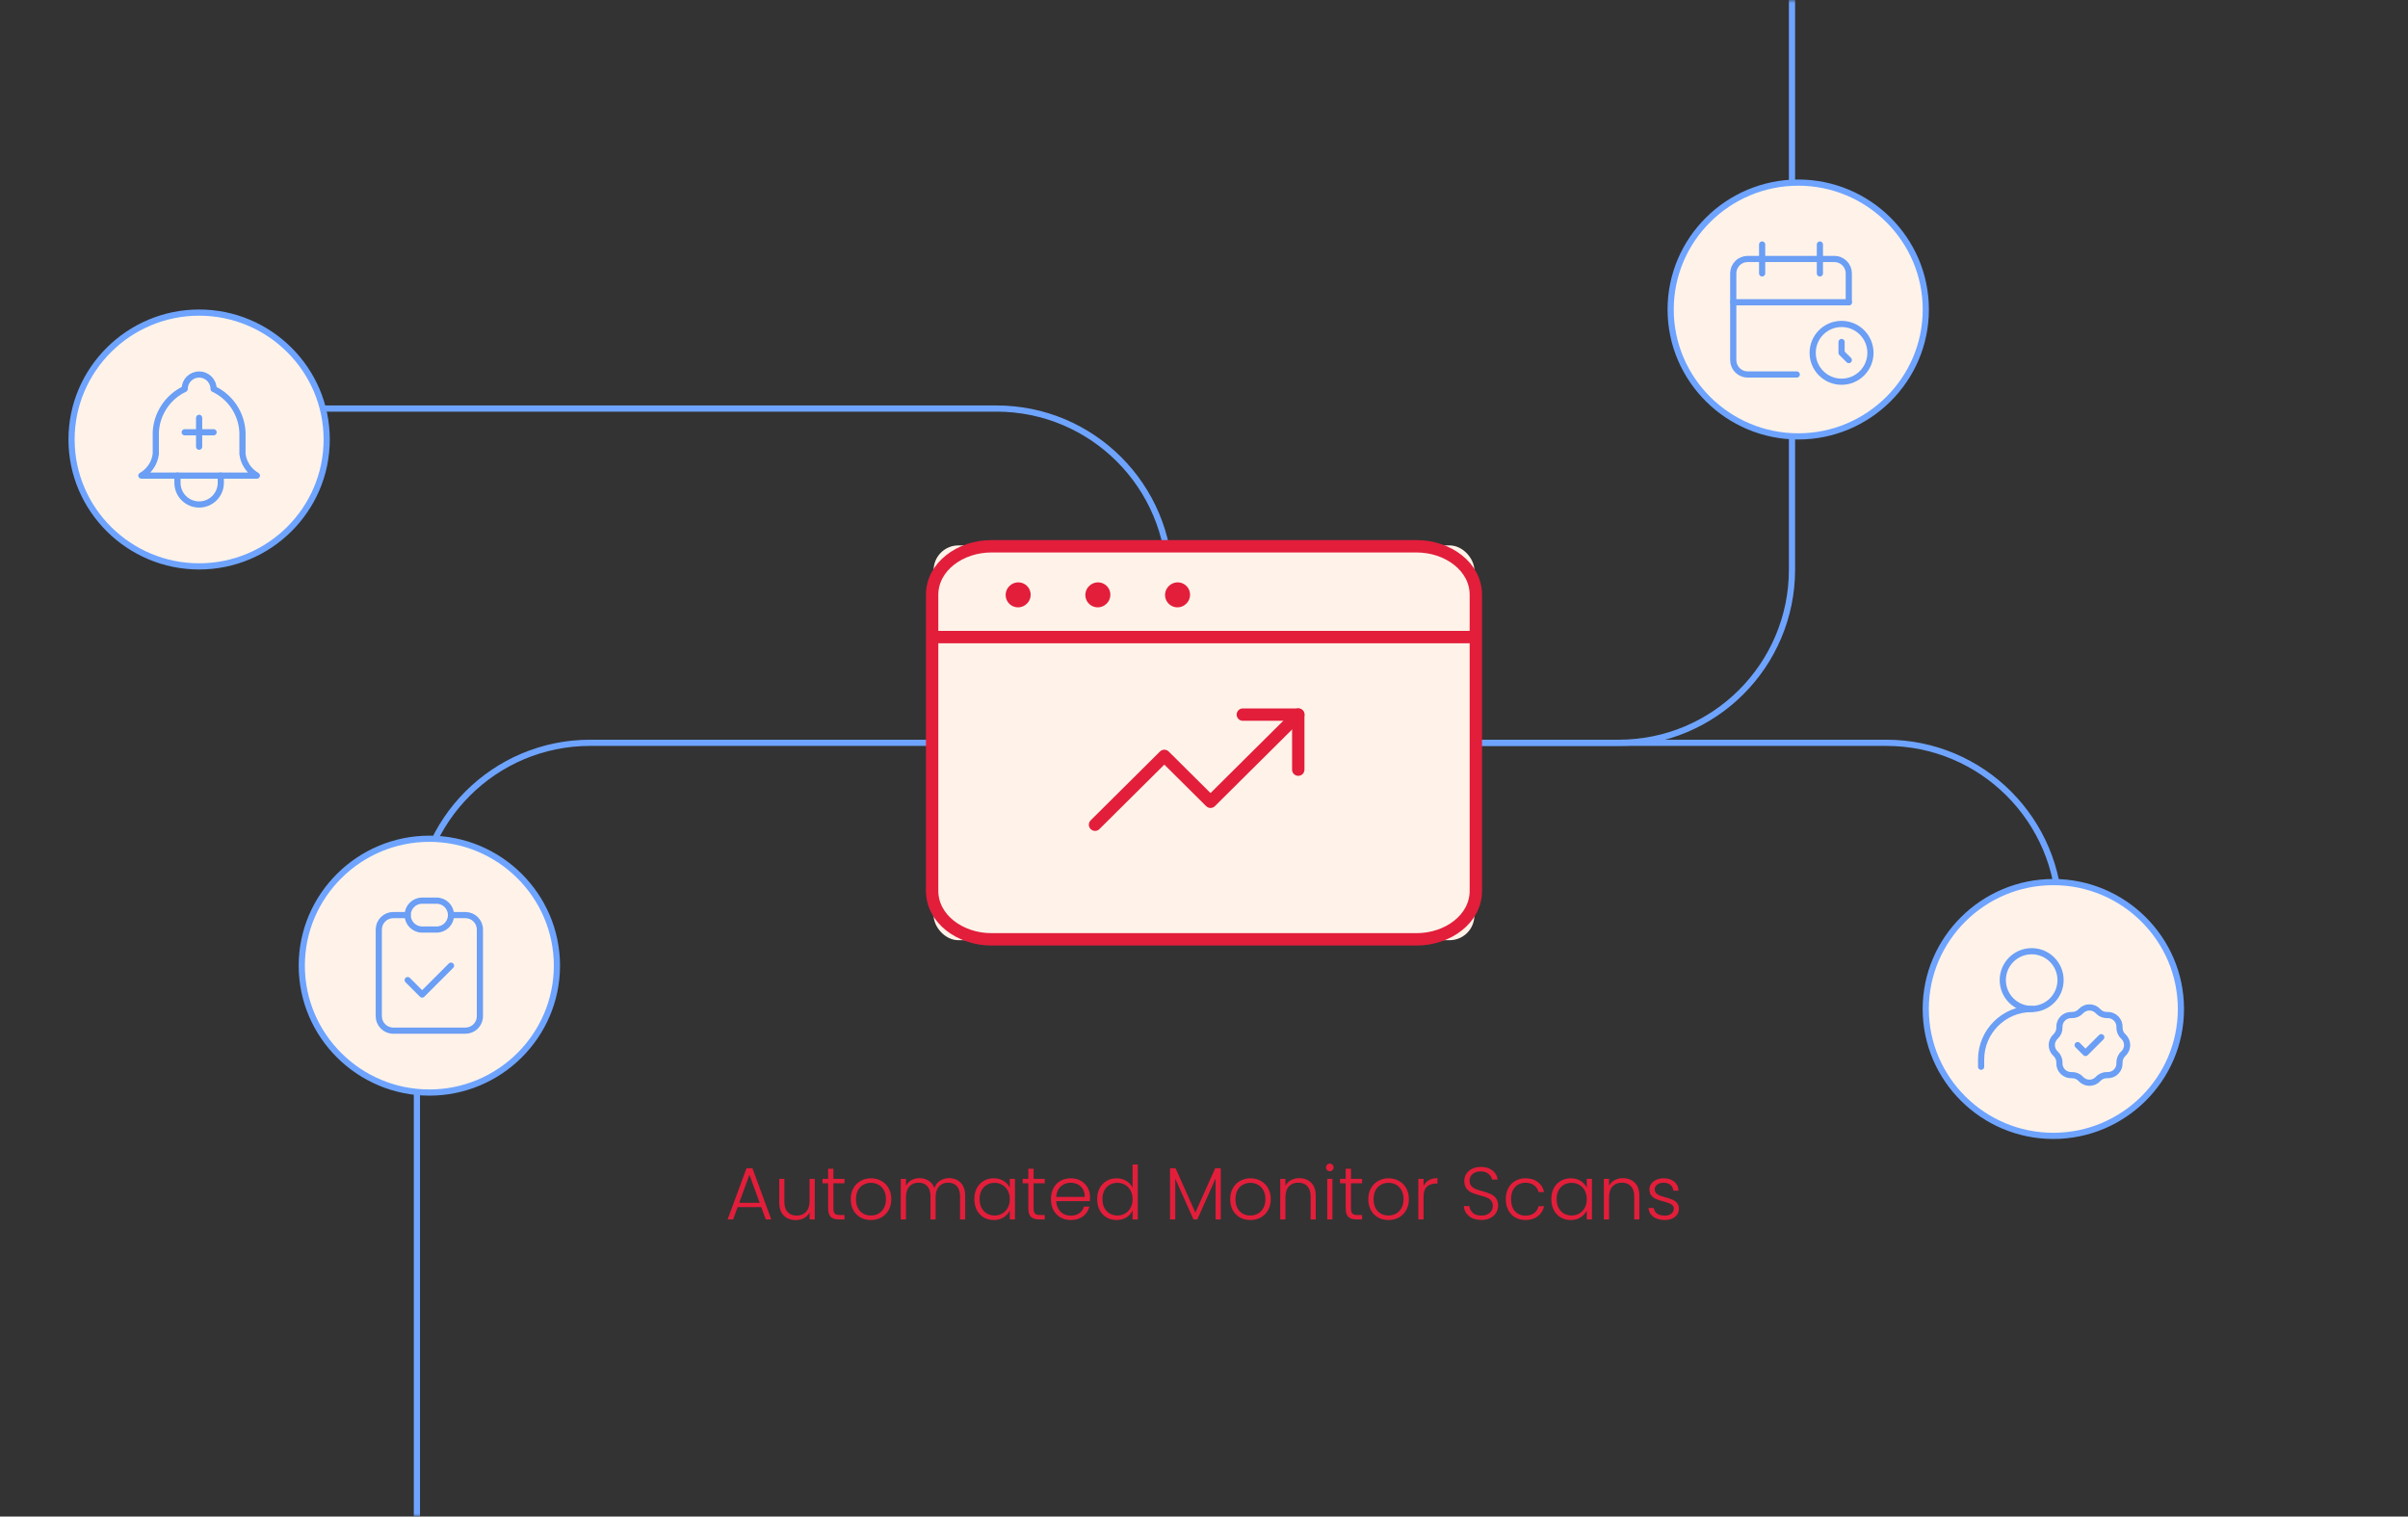 <svg width="389" height="245" viewBox="0 0 389 245" fill="none" xmlns="http://www.w3.org/2000/svg">
<rect x="0" y="0" width="389" height="245" fill="#333333" stroke="none"/>
<mask id="mask0_1070_62386" style="mask-type:alpha" maskUnits="userSpaceOnUse" x="0" y="0" width="389" height="245">
<path d="M0 28C0 12.536 12.536 0 28 0H361C376.464 0 389 12.536 389 28V245H0V28Z" fill="#D9D9D9"/>
</mask>
<g mask="url(#mask0_1070_62386)">
<path d="M211.086 120H261.489C276.953 120 289.489 107.464 289.489 92V-22" stroke="#6EA4FF" stroke-linecap="round"/>
<path d="M67.348 245V148C67.348 132.536 79.884 120 95.348 120H152.787" stroke="#6EA4FF" stroke-linecap="round"/>
<path d="M332.711 168V148C332.711 132.536 320.175 120 304.711 120H212.091" stroke="#6EA4FF" stroke-linecap="round"/>
<path d="M122.976 195.008H119.16L118.428 197H117.54L120.6 188.72H121.548L124.596 197H123.708L122.976 195.008ZM122.724 194.312L121.068 189.776L119.412 194.312H122.724ZM131.62 190.448V197H130.78V195.848C130.588 196.256 130.292 196.568 129.892 196.784C129.492 197 129.044 197.108 128.548 197.108C127.764 197.108 127.124 196.868 126.628 196.388C126.132 195.9 125.884 195.196 125.884 194.276V190.448H126.712V194.18C126.712 194.892 126.888 195.436 127.24 195.812C127.6 196.188 128.088 196.376 128.704 196.376C129.336 196.376 129.84 196.176 130.216 195.776C130.592 195.376 130.78 194.788 130.78 194.012V190.448H131.62ZM134.63 191.156V195.224C134.63 195.624 134.706 195.9 134.858 196.052C135.01 196.204 135.278 196.28 135.662 196.28H136.43V197H135.53C134.938 197 134.498 196.864 134.21 196.592C133.922 196.312 133.778 195.856 133.778 195.224V191.156H132.866V190.448H133.778V188.804H134.63V190.448H136.43V191.156H134.63ZM140.683 197.096C140.067 197.096 139.511 196.96 139.015 196.688C138.527 196.408 138.139 196.016 137.851 195.512C137.571 195 137.431 194.404 137.431 193.724C137.431 193.044 137.575 192.452 137.863 191.948C138.151 191.436 138.543 191.044 139.039 190.772C139.535 190.492 140.091 190.352 140.707 190.352C141.323 190.352 141.879 190.492 142.375 190.772C142.879 191.044 143.271 191.436 143.551 191.948C143.839 192.452 143.983 193.044 143.983 193.724C143.983 194.396 143.839 194.988 143.551 195.5C143.263 196.012 142.867 196.408 142.363 196.688C141.859 196.96 141.299 197.096 140.683 197.096ZM140.683 196.364C141.115 196.364 141.515 196.268 141.883 196.076C142.251 195.876 142.547 195.58 142.771 195.188C143.003 194.788 143.119 194.3 143.119 193.724C143.119 193.148 143.007 192.664 142.783 192.272C142.559 191.872 142.263 191.576 141.895 191.384C141.527 191.184 141.127 191.084 140.695 191.084C140.263 191.084 139.863 191.184 139.495 191.384C139.127 191.576 138.831 191.872 138.607 192.272C138.391 192.664 138.283 193.148 138.283 193.724C138.283 194.3 138.391 194.788 138.607 195.188C138.831 195.58 139.123 195.876 139.483 196.076C139.851 196.268 140.251 196.364 140.683 196.364ZM153.314 190.328C154.082 190.328 154.706 190.572 155.186 191.06C155.674 191.54 155.918 192.24 155.918 193.16V197H155.09V193.256C155.09 192.544 154.918 192 154.574 191.624C154.23 191.248 153.762 191.06 153.17 191.06C152.554 191.06 152.062 191.264 151.694 191.672C151.326 192.08 151.142 192.672 151.142 193.448V197H150.314V193.256C150.314 192.544 150.142 192 149.798 191.624C149.454 191.248 148.982 191.06 148.382 191.06C147.766 191.06 147.274 191.264 146.906 191.672C146.538 192.08 146.354 192.672 146.354 193.448V197H145.514V190.448H146.354V191.576C146.562 191.168 146.858 190.86 147.242 190.652C147.626 190.436 148.054 190.328 148.526 190.328C149.094 190.328 149.59 190.464 150.014 190.736C150.446 191.008 150.758 191.408 150.95 191.936C151.126 191.416 151.426 191.02 151.85 190.748C152.282 190.468 152.77 190.328 153.314 190.328ZM157.4 193.712C157.4 193.04 157.532 192.452 157.796 191.948C158.068 191.436 158.44 191.044 158.912 190.772C159.392 190.492 159.932 190.352 160.532 190.352C161.156 190.352 161.692 190.496 162.14 190.784C162.596 191.072 162.924 191.44 163.124 191.888V190.448H163.964V197H163.124V195.548C162.916 195.996 162.584 196.368 162.128 196.664C161.68 196.952 161.144 197.096 160.52 197.096C159.928 197.096 159.392 196.956 158.912 196.676C158.44 196.396 158.068 196 157.796 195.488C157.532 194.976 157.4 194.384 157.4 193.712ZM163.124 193.724C163.124 193.196 163.016 192.732 162.8 192.332C162.584 191.932 162.288 191.624 161.912 191.408C161.544 191.192 161.136 191.084 160.688 191.084C160.224 191.084 159.808 191.188 159.44 191.396C159.072 191.604 158.78 191.908 158.564 192.308C158.356 192.7 158.252 193.168 158.252 193.712C158.252 194.248 158.356 194.72 158.564 195.128C158.78 195.528 159.072 195.836 159.44 196.052C159.808 196.26 160.224 196.364 160.688 196.364C161.136 196.364 161.544 196.256 161.912 196.04C162.288 195.824 162.584 195.516 162.8 195.116C163.016 194.716 163.124 194.252 163.124 193.724ZM166.974 191.156V195.224C166.974 195.624 167.05 195.9 167.202 196.052C167.354 196.204 167.622 196.28 168.006 196.28H168.774V197H167.874C167.282 197 166.842 196.864 166.554 196.592C166.266 196.312 166.122 195.856 166.122 195.224V191.156H165.21V190.448H166.122V188.804H166.974V190.448H168.774V191.156H166.974ZM176.087 193.388C176.087 193.676 176.079 193.896 176.063 194.048H170.627C170.651 194.544 170.771 194.968 170.987 195.32C171.203 195.672 171.487 195.94 171.839 196.124C172.191 196.3 172.575 196.388 172.991 196.388C173.535 196.388 173.991 196.256 174.359 195.992C174.735 195.728 174.983 195.372 175.103 194.924H175.991C175.831 195.564 175.487 196.088 174.959 196.496C174.439 196.896 173.783 197.096 172.991 197.096C172.375 197.096 171.823 196.96 171.335 196.688C170.847 196.408 170.463 196.016 170.183 195.512C169.911 195 169.775 194.404 169.775 193.724C169.775 193.044 169.911 192.448 170.183 191.936C170.455 191.424 170.835 191.032 171.323 190.76C171.811 190.488 172.367 190.352 172.991 190.352C173.615 190.352 174.159 190.488 174.623 190.76C175.095 191.032 175.455 191.4 175.703 191.864C175.959 192.32 176.087 192.828 176.087 193.388ZM175.235 193.364C175.243 192.876 175.143 192.46 174.935 192.116C174.735 191.772 174.459 191.512 174.107 191.336C173.755 191.16 173.371 191.072 172.955 191.072C172.331 191.072 171.799 191.272 171.359 191.672C170.919 192.072 170.675 192.636 170.627 193.364H175.235ZM177.24 193.712C177.24 193.04 177.376 192.452 177.648 191.948C177.92 191.436 178.292 191.044 178.764 190.772C179.244 190.492 179.784 190.352 180.384 190.352C180.96 190.352 181.48 190.492 181.944 190.772C182.408 191.052 182.748 191.416 182.964 191.864V188.12H183.804V197H182.964V195.536C182.764 195.992 182.436 196.368 181.98 196.664C181.524 196.952 180.988 197.096 180.372 197.096C179.772 197.096 179.232 196.956 178.752 196.676C178.28 196.396 177.908 196 177.636 195.488C177.372 194.976 177.24 194.384 177.24 193.712ZM182.964 193.724C182.964 193.196 182.856 192.732 182.64 192.332C182.424 191.932 182.128 191.624 181.752 191.408C181.384 191.192 180.976 191.084 180.528 191.084C180.064 191.084 179.648 191.188 179.28 191.396C178.912 191.604 178.62 191.908 178.404 192.308C178.196 192.7 178.092 193.168 178.092 193.712C178.092 194.248 178.196 194.72 178.404 195.128C178.62 195.528 178.912 195.836 179.28 196.052C179.648 196.26 180.064 196.364 180.528 196.364C180.976 196.364 181.384 196.256 181.752 196.04C182.128 195.824 182.424 195.516 182.64 195.116C182.856 194.716 182.964 194.252 182.964 193.724ZM197.21 188.72V197H196.37V190.388L193.418 197H192.806L189.854 190.412V197H189.014V188.72H189.902L193.106 195.896L196.31 188.72H197.21ZM201.984 197.096C201.368 197.096 200.812 196.96 200.316 196.688C199.828 196.408 199.44 196.016 199.152 195.512C198.872 195 198.732 194.404 198.732 193.724C198.732 193.044 198.876 192.452 199.164 191.948C199.452 191.436 199.844 191.044 200.34 190.772C200.836 190.492 201.392 190.352 202.008 190.352C202.624 190.352 203.18 190.492 203.676 190.772C204.18 191.044 204.572 191.436 204.852 191.948C205.14 192.452 205.284 193.044 205.284 193.724C205.284 194.396 205.14 194.988 204.852 195.5C204.564 196.012 204.168 196.408 203.664 196.688C203.16 196.96 202.6 197.096 201.984 197.096ZM201.984 196.364C202.416 196.364 202.816 196.268 203.184 196.076C203.552 195.876 203.848 195.58 204.072 195.188C204.304 194.788 204.42 194.3 204.42 193.724C204.42 193.148 204.308 192.664 204.084 192.272C203.86 191.872 203.564 191.576 203.196 191.384C202.828 191.184 202.428 191.084 201.996 191.084C201.564 191.084 201.164 191.184 200.796 191.384C200.428 191.576 200.132 191.872 199.908 192.272C199.692 192.664 199.584 193.148 199.584 193.724C199.584 194.3 199.692 194.788 199.908 195.188C200.132 195.58 200.424 195.876 200.784 196.076C201.152 196.268 201.552 196.364 201.984 196.364ZM209.887 190.328C210.671 190.328 211.311 190.572 211.807 191.06C212.303 191.54 212.551 192.24 212.551 193.16V197H211.723V193.256C211.723 192.544 211.543 192 211.183 191.624C210.831 191.248 210.347 191.06 209.731 191.06C209.099 191.06 208.595 191.26 208.219 191.66C207.843 192.06 207.655 192.648 207.655 193.424V197H206.815V190.448H207.655V191.564C207.863 191.164 208.163 190.86 208.555 190.652C208.947 190.436 209.391 190.328 209.887 190.328ZM214.829 189.212C214.661 189.212 214.517 189.152 214.397 189.032C214.277 188.912 214.217 188.764 214.217 188.588C214.217 188.412 214.277 188.268 214.397 188.156C214.517 188.036 214.661 187.976 214.829 187.976C214.997 187.976 215.141 188.036 215.261 188.156C215.381 188.268 215.441 188.412 215.441 188.588C215.441 188.764 215.381 188.912 215.261 189.032C215.141 189.152 214.997 189.212 214.829 189.212ZM215.249 190.448V197H214.409V190.448H215.249ZM218.243 191.156V195.224C218.243 195.624 218.319 195.9 218.471 196.052C218.623 196.204 218.891 196.28 219.275 196.28H220.043V197H219.143C218.551 197 218.111 196.864 217.823 196.592C217.535 196.312 217.391 195.856 217.391 195.224V191.156H216.479V190.448H217.391V188.804H218.243V190.448H220.043V191.156H218.243ZM224.296 197.096C223.68 197.096 223.124 196.96 222.628 196.688C222.14 196.408 221.752 196.016 221.464 195.512C221.184 195 221.044 194.404 221.044 193.724C221.044 193.044 221.188 192.452 221.476 191.948C221.764 191.436 222.156 191.044 222.652 190.772C223.148 190.492 223.704 190.352 224.32 190.352C224.936 190.352 225.492 190.492 225.988 190.772C226.492 191.044 226.884 191.436 227.164 191.948C227.452 192.452 227.596 193.044 227.596 193.724C227.596 194.396 227.452 194.988 227.164 195.5C226.876 196.012 226.48 196.408 225.976 196.688C225.472 196.96 224.912 197.096 224.296 197.096ZM224.296 196.364C224.728 196.364 225.128 196.268 225.496 196.076C225.864 195.876 226.16 195.58 226.384 195.188C226.616 194.788 226.732 194.3 226.732 193.724C226.732 193.148 226.62 192.664 226.396 192.272C226.172 191.872 225.876 191.576 225.508 191.384C225.14 191.184 224.74 191.084 224.308 191.084C223.876 191.084 223.476 191.184 223.108 191.384C222.74 191.576 222.444 191.872 222.22 192.272C222.004 192.664 221.896 193.148 221.896 193.724C221.896 194.3 222.004 194.788 222.22 195.188C222.444 195.58 222.736 195.876 223.096 196.076C223.464 196.268 223.864 196.364 224.296 196.364ZM229.968 191.612C230.152 191.204 230.432 190.888 230.808 190.664C231.192 190.44 231.66 190.328 232.212 190.328V191.204H231.984C231.376 191.204 230.888 191.368 230.52 191.696C230.152 192.024 229.968 192.572 229.968 193.34V197H229.128V190.448H229.968V191.612ZM239.312 197.084C238.76 197.084 238.272 196.988 237.848 196.796C237.432 196.604 237.104 196.336 236.864 195.992C236.624 195.648 236.496 195.264 236.48 194.84H237.368C237.408 195.248 237.588 195.608 237.908 195.92C238.228 196.224 238.696 196.376 239.312 196.376C239.88 196.376 240.328 196.232 240.656 195.944C240.992 195.648 241.16 195.276 241.16 194.828C241.16 194.468 241.068 194.18 240.884 193.964C240.7 193.74 240.472 193.576 240.2 193.472C239.928 193.36 239.552 193.24 239.072 193.112C238.512 192.96 238.068 192.812 237.74 192.668C237.412 192.524 237.132 192.3 236.9 191.996C236.668 191.692 236.552 191.28 236.552 190.76C236.552 190.328 236.664 189.944 236.888 189.608C237.112 189.264 237.428 188.996 237.836 188.804C238.244 188.612 238.712 188.516 239.24 188.516C240.016 188.516 240.64 188.708 241.112 189.092C241.592 189.468 241.868 189.956 241.94 190.556H241.028C240.972 190.212 240.784 189.908 240.464 189.644C240.144 189.372 239.712 189.236 239.168 189.236C238.664 189.236 238.244 189.372 237.908 189.644C237.572 189.908 237.404 190.272 237.404 190.736C237.404 191.088 237.496 191.372 237.68 191.588C237.864 191.804 238.092 191.968 238.364 192.08C238.644 192.192 239.02 192.312 239.492 192.44C240.036 192.592 240.476 192.744 240.812 192.896C241.148 193.04 241.432 193.264 241.664 193.568C241.896 193.872 242.012 194.28 242.012 194.792C242.012 195.184 241.908 195.556 241.7 195.908C241.492 196.26 241.184 196.544 240.776 196.76C240.368 196.976 239.88 197.084 239.312 197.084ZM243.252 193.724C243.252 193.044 243.388 192.452 243.66 191.948C243.932 191.436 244.308 191.044 244.788 190.772C245.268 190.492 245.816 190.352 246.432 190.352C247.24 190.352 247.904 190.552 248.424 190.952C248.952 191.352 249.292 191.896 249.444 192.584H248.544C248.432 192.112 248.188 191.744 247.812 191.48C247.444 191.208 246.984 191.072 246.432 191.072C245.992 191.072 245.596 191.172 245.244 191.372C244.892 191.572 244.612 191.872 244.404 192.272C244.204 192.664 244.104 193.148 244.104 193.724C244.104 194.3 244.204 194.788 244.404 195.188C244.612 195.588 244.892 195.888 245.244 196.088C245.596 196.288 245.992 196.388 246.432 196.388C246.984 196.388 247.444 196.256 247.812 195.992C248.188 195.72 248.432 195.344 248.544 194.864H249.444C249.292 195.536 248.952 196.076 248.424 196.484C247.896 196.892 247.232 197.096 246.432 197.096C245.816 197.096 245.268 196.96 244.788 196.688C244.308 196.408 243.932 196.016 243.66 195.512C243.388 195 243.252 194.404 243.252 193.724ZM250.611 193.712C250.611 193.04 250.743 192.452 251.007 191.948C251.279 191.436 251.651 191.044 252.123 190.772C252.603 190.492 253.143 190.352 253.743 190.352C254.367 190.352 254.903 190.496 255.351 190.784C255.807 191.072 256.135 191.44 256.335 191.888V190.448H257.175V197H256.335V195.548C256.127 195.996 255.795 196.368 255.339 196.664C254.891 196.952 254.355 197.096 253.731 197.096C253.139 197.096 252.603 196.956 252.123 196.676C251.651 196.396 251.279 196 251.007 195.488C250.743 194.976 250.611 194.384 250.611 193.712ZM256.335 193.724C256.335 193.196 256.227 192.732 256.011 192.332C255.795 191.932 255.499 191.624 255.123 191.408C254.755 191.192 254.347 191.084 253.899 191.084C253.435 191.084 253.019 191.188 252.651 191.396C252.283 191.604 251.991 191.908 251.775 192.308C251.567 192.7 251.463 193.168 251.463 193.712C251.463 194.248 251.567 194.72 251.775 195.128C251.991 195.528 252.283 195.836 252.651 196.052C253.019 196.26 253.435 196.364 253.899 196.364C254.347 196.364 254.755 196.256 255.123 196.04C255.499 195.824 255.795 195.516 256.011 195.116C256.227 194.716 256.335 194.252 256.335 193.724ZM262.165 190.328C262.949 190.328 263.589 190.572 264.085 191.06C264.581 191.54 264.829 192.24 264.829 193.16V197H264.001V193.256C264.001 192.544 263.821 192 263.461 191.624C263.109 191.248 262.625 191.06 262.009 191.06C261.377 191.06 260.873 191.26 260.497 191.66C260.121 192.06 259.933 192.648 259.933 193.424V197H259.093V190.448H259.933V191.564C260.141 191.164 260.441 190.86 260.833 190.652C261.225 190.436 261.669 190.328 262.165 190.328ZM268.942 197.096C268.19 197.096 267.574 196.924 267.094 196.58C266.622 196.228 266.358 195.752 266.302 195.152H267.166C267.206 195.52 267.378 195.82 267.682 196.052C267.994 196.276 268.41 196.388 268.93 196.388C269.386 196.388 269.742 196.28 269.998 196.064C270.262 195.848 270.394 195.58 270.394 195.26C270.394 195.036 270.322 194.852 270.178 194.708C270.034 194.564 269.85 194.452 269.626 194.372C269.41 194.284 269.114 194.192 268.738 194.096C268.25 193.968 267.854 193.84 267.55 193.712C267.246 193.584 266.986 193.396 266.77 193.148C266.562 192.892 266.458 192.552 266.458 192.128C266.458 191.808 266.554 191.512 266.746 191.24C266.938 190.968 267.21 190.752 267.562 190.592C267.914 190.432 268.314 190.352 268.762 190.352C269.466 190.352 270.034 190.532 270.466 190.892C270.898 191.244 271.13 191.732 271.162 192.356H270.322C270.298 191.972 270.146 191.664 269.866 191.432C269.594 191.192 269.218 191.072 268.738 191.072C268.314 191.072 267.97 191.172 267.706 191.372C267.442 191.572 267.31 191.82 267.31 192.116C267.31 192.372 267.386 192.584 267.538 192.752C267.698 192.912 267.894 193.04 268.126 193.136C268.358 193.224 268.67 193.324 269.062 193.436C269.534 193.564 269.91 193.688 270.19 193.808C270.47 193.928 270.71 194.104 270.91 194.336C271.11 194.568 271.214 194.876 271.222 195.26C271.222 195.612 271.126 195.928 270.934 196.208C270.742 196.48 270.474 196.696 270.13 196.856C269.786 197.016 269.39 197.096 268.942 197.096Z" fill="#E21E3B"/>
<path d="M269.887 50C269.887 38.681 279.17 29.5 290.495 29.5C301.82 29.5 311.104 38.681 311.104 50C311.104 61.319 301.82 70.5 290.495 70.5C279.17 70.5 269.887 61.319 269.887 50Z" fill="#FFF3E9"/>
<path d="M269.887 50C269.887 38.681 279.17 29.5 290.495 29.5C301.82 29.5 311.104 38.681 311.104 50C311.104 61.319 301.82 70.5 290.495 70.5C279.17 70.5 269.887 61.319 269.887 50Z" stroke="#6EA4FF"/>
<g clip-path="url(#clip0_1070_62386)">
<path d="M290.257 60.5H282.329C281.711 60.5 281.117 60.254 280.68 59.816C280.242 59.379 279.996 58.785 279.996 58.167V44.167C279.996 43.548 280.242 42.954 280.68 42.517C281.117 42.079 281.711 41.833 282.329 41.833H296.329C296.948 41.833 297.542 42.079 297.979 42.517C298.417 42.954 298.663 43.548 298.663 44.167V48.833" stroke="#6B9EF5" stroke-linecap="round" stroke-linejoin="round"/>
<path d="M297.495 61.667C300.072 61.667 302.161 59.577 302.161 57C302.161 54.423 300.072 52.333 297.495 52.333C294.917 52.333 292.828 54.423 292.828 57C292.828 59.577 294.917 61.667 297.495 61.667Z" stroke="#6B9EF5" stroke-linecap="round" stroke-linejoin="round"/>
<path d="M293.996 39.5V44.167" stroke="#6B9EF5" stroke-linecap="round" stroke-linejoin="round"/>
<path d="M284.664 39.5V44.167" stroke="#6B9EF5" stroke-linecap="round" stroke-linejoin="round"/>
<path d="M279.996 48.833H298.663" stroke="#6B9EF5" stroke-linecap="round" stroke-linejoin="round"/>
<path d="M297.496 55.245V57L298.663 58.167" stroke="#6B9EF5" stroke-linecap="round" stroke-linejoin="round"/>
</g>
<path d="M311.098 163C311.098 151.682 320.381 142.5 331.706 142.5C343.031 142.5 352.315 151.682 352.315 163C352.315 174.318 343.031 183.5 331.706 183.5C320.381 183.5 311.098 174.318 311.098 163Z" fill="#FFF3E9"/>
<path d="M311.098 163C311.098 151.682 320.381 142.5 331.706 142.5C343.031 142.5 352.315 151.682 352.315 163C352.315 174.318 343.031 183.5 331.706 183.5C320.381 183.5 311.098 174.318 311.098 163Z" stroke="#6EA4FF"/>
<path d="M320.039 172.333V171.167C320.039 166.656 323.695 163 328.206 163" stroke="#6B9EF5" stroke-linecap="round" stroke-linejoin="round"/>
<path d="M336.146 163.366C336.894 162.543 338.188 162.543 338.937 163.366C339.315 163.781 339.859 164.006 340.421 163.98C341.531 163.928 342.446 164.843 342.394 165.954C342.368 166.515 342.593 167.059 343.009 167.438C343.831 168.186 343.831 169.48 343.009 170.229C342.593 170.607 342.368 171.151 342.394 171.713C342.446 172.823 341.531 173.738 340.421 173.686C339.859 173.66 339.315 173.885 338.937 174.301C338.188 175.123 336.894 175.123 336.146 174.301C335.767 173.885 335.223 173.66 334.662 173.686C333.551 173.738 332.636 172.823 332.688 171.713C332.714 171.151 332.489 170.607 332.074 170.229C331.251 169.48 331.251 168.186 332.074 167.438C332.489 167.059 332.714 166.515 332.688 165.954C332.636 164.843 333.551 163.928 334.662 163.98C335.223 164.006 335.767 163.781 336.146 163.366Z" stroke="#6B9EF5"/>
<path d="M335.633 168.834L336.906 170.106L339.451 167.561" stroke="#6B9EF5" stroke-linecap="round" stroke-linejoin="round"/>
<path d="M328.206 163C330.783 163 332.872 160.911 332.872 158.333C332.872 155.756 330.783 153.667 328.206 153.667C325.628 153.667 323.539 155.756 323.539 158.333C323.539 160.911 325.628 163 328.206 163Z" stroke="#6B9EF5" stroke-linecap="round" stroke-linejoin="round"/>
<path d="M48.75 156C48.75 144.682 58.033 135.5 69.359 135.5C80.684 135.5 89.967 144.682 89.967 156C89.967 167.318 80.684 176.5 69.359 176.5C58.033 176.5 48.75 167.318 48.75 156Z" fill="#FFF3E9"/>
<path d="M48.75 156C48.75 144.682 58.033 135.5 69.359 135.5C80.684 135.5 89.967 144.682 89.967 156C89.967 167.318 80.684 176.5 69.359 176.5C58.033 176.5 48.75 167.318 48.75 156Z" stroke="#6EA4FF"/>
<path d="M65.858 147.833H63.525C62.906 147.833 62.312 148.079 61.875 148.517C61.437 148.954 61.191 149.548 61.191 150.167V164.167C61.191 164.785 61.437 165.379 61.875 165.817C62.312 166.254 62.906 166.5 63.525 166.5H75.191C75.81 166.5 76.404 166.254 76.841 165.817C77.279 165.379 77.525 164.785 77.525 164.167V150.167C77.525 149.548 77.279 148.954 76.841 148.517C76.404 148.079 75.81 147.833 75.191 147.833H72.858" stroke="#6B9EF5" stroke-linecap="round" stroke-linejoin="round"/>
<path d="M70.526 145.5H68.193C66.904 145.5 65.859 146.545 65.859 147.833C65.859 149.122 66.904 150.167 68.193 150.167H70.526C71.815 150.167 72.859 149.122 72.859 147.833C72.859 146.545 71.815 145.5 70.526 145.5Z" stroke="#6B9EF5" stroke-linecap="round" stroke-linejoin="round"/>
<path d="M65.859 158.333L68.193 160.667L72.859 156" stroke="#6B9EF5" stroke-linecap="round" stroke-linejoin="round"/>
<path d="M188.972 125V94C188.972 78.536 176.436 66 160.972 66H18.094" stroke="#6EA4FF" stroke-linecap="round"/>
<path d="M11.559 71C11.559 59.681 20.842 50.5 32.167 50.5C43.492 50.5 52.776 59.681 52.776 71C52.776 82.319 43.492 91.5 32.167 91.5C20.842 91.5 11.559 82.319 11.559 71Z" fill="#FFF3E9"/>
<path d="M11.559 71C11.559 59.681 20.842 50.5 32.167 50.5C43.492 50.5 52.776 59.681 52.776 71C52.776 82.319 43.492 91.5 32.167 91.5C20.842 91.5 11.559 82.319 11.559 71Z" stroke="#6EA4FF"/>
<g clip-path="url(#clip1_1070_62386)">
<path d="M29.836 62.833C29.836 62.215 30.082 61.621 30.519 61.183C30.957 60.746 31.55 60.5 32.169 60.5C32.788 60.5 33.382 60.746 33.819 61.183C34.257 61.621 34.503 62.215 34.503 62.833C35.842 63.467 36.985 64.453 37.807 65.686C38.629 66.919 39.1 68.353 39.169 69.833V73.333C39.257 74.059 39.514 74.753 39.919 75.361C40.325 75.969 40.867 76.473 41.503 76.833H22.836C23.472 76.473 24.014 75.969 24.419 75.361C24.825 74.753 25.081 74.059 25.169 73.333V69.833C25.239 68.353 25.71 66.919 26.532 65.686C27.354 64.453 28.496 63.467 29.836 62.833" stroke="#6B9EF5" stroke-linecap="round" stroke-linejoin="round"/>
<path d="M28.668 76.833V78C28.668 78.928 29.037 79.818 29.693 80.475C30.349 81.131 31.24 81.5 32.168 81.5C33.096 81.5 33.986 81.131 34.643 80.475C35.299 79.818 35.668 78.928 35.668 78V76.833" stroke="#6B9EF5" stroke-linecap="round" stroke-linejoin="round"/>
<path d="M29.836 69.833H34.503" stroke="#6B9EF5" stroke-linecap="round" stroke-linejoin="round"/>
<path d="M32.168 67.5V72.167" stroke="#6B9EF5" stroke-linecap="round" stroke-linejoin="round"/>
</g>
</g>
<rect x="150.824" y="88.111" width="87.354" height="63.778" rx="4" fill="#FFF3E9"/>
<path d="M150.582 96.083V143.917C150.582 148.444 155.097 151.75 160.165 151.75H228.832C233.9 151.75 238.415 148.444 238.415 143.917V96.083C238.415 91.556 233.9 88.25 228.832 88.25H160.165C155.097 88.25 150.582 91.556 150.582 96.083Z" stroke="#E21E3B" stroke-width="2"/>
<path d="M151.582 102.917H237.415" stroke="#E21E3B" stroke-width="2" stroke-linecap="round" stroke-linejoin="round"/>
<path d="M164.457 96.116L164.498 96.08" stroke="#E21E3B" stroke-width="4" stroke-linecap="round" stroke-linejoin="round"/>
<path d="M177.332 96.116L177.373 96.08" stroke="#E21E3B" stroke-width="4" stroke-linecap="round" stroke-linejoin="round"/>
<path d="M190.207 96.116L190.248 96.08" stroke="#E21E3B" stroke-width="4" stroke-linecap="round" stroke-linejoin="round"/>
<path d="M209.731 115.444L195.553 129.525L188.091 122.114L176.898 133.231" stroke="#E21E3B" stroke-width="2" stroke-linecap="round" stroke-linejoin="round"/>
<path d="M200.773 115.444H209.728V124.337" stroke="#E21E3B" stroke-width="2" stroke-linecap="round" stroke-linejoin="round"/>
<defs>
<clipPath id="clip0_1070_62386">
<rect width="28" height="28" fill="white" transform="translate(276.496 36)"/>
</clipPath>
<clipPath id="clip1_1070_62386">
<rect width="28" height="28" fill="white" transform="translate(18.168 57)"/>
</clipPath>
</defs>
</svg>
